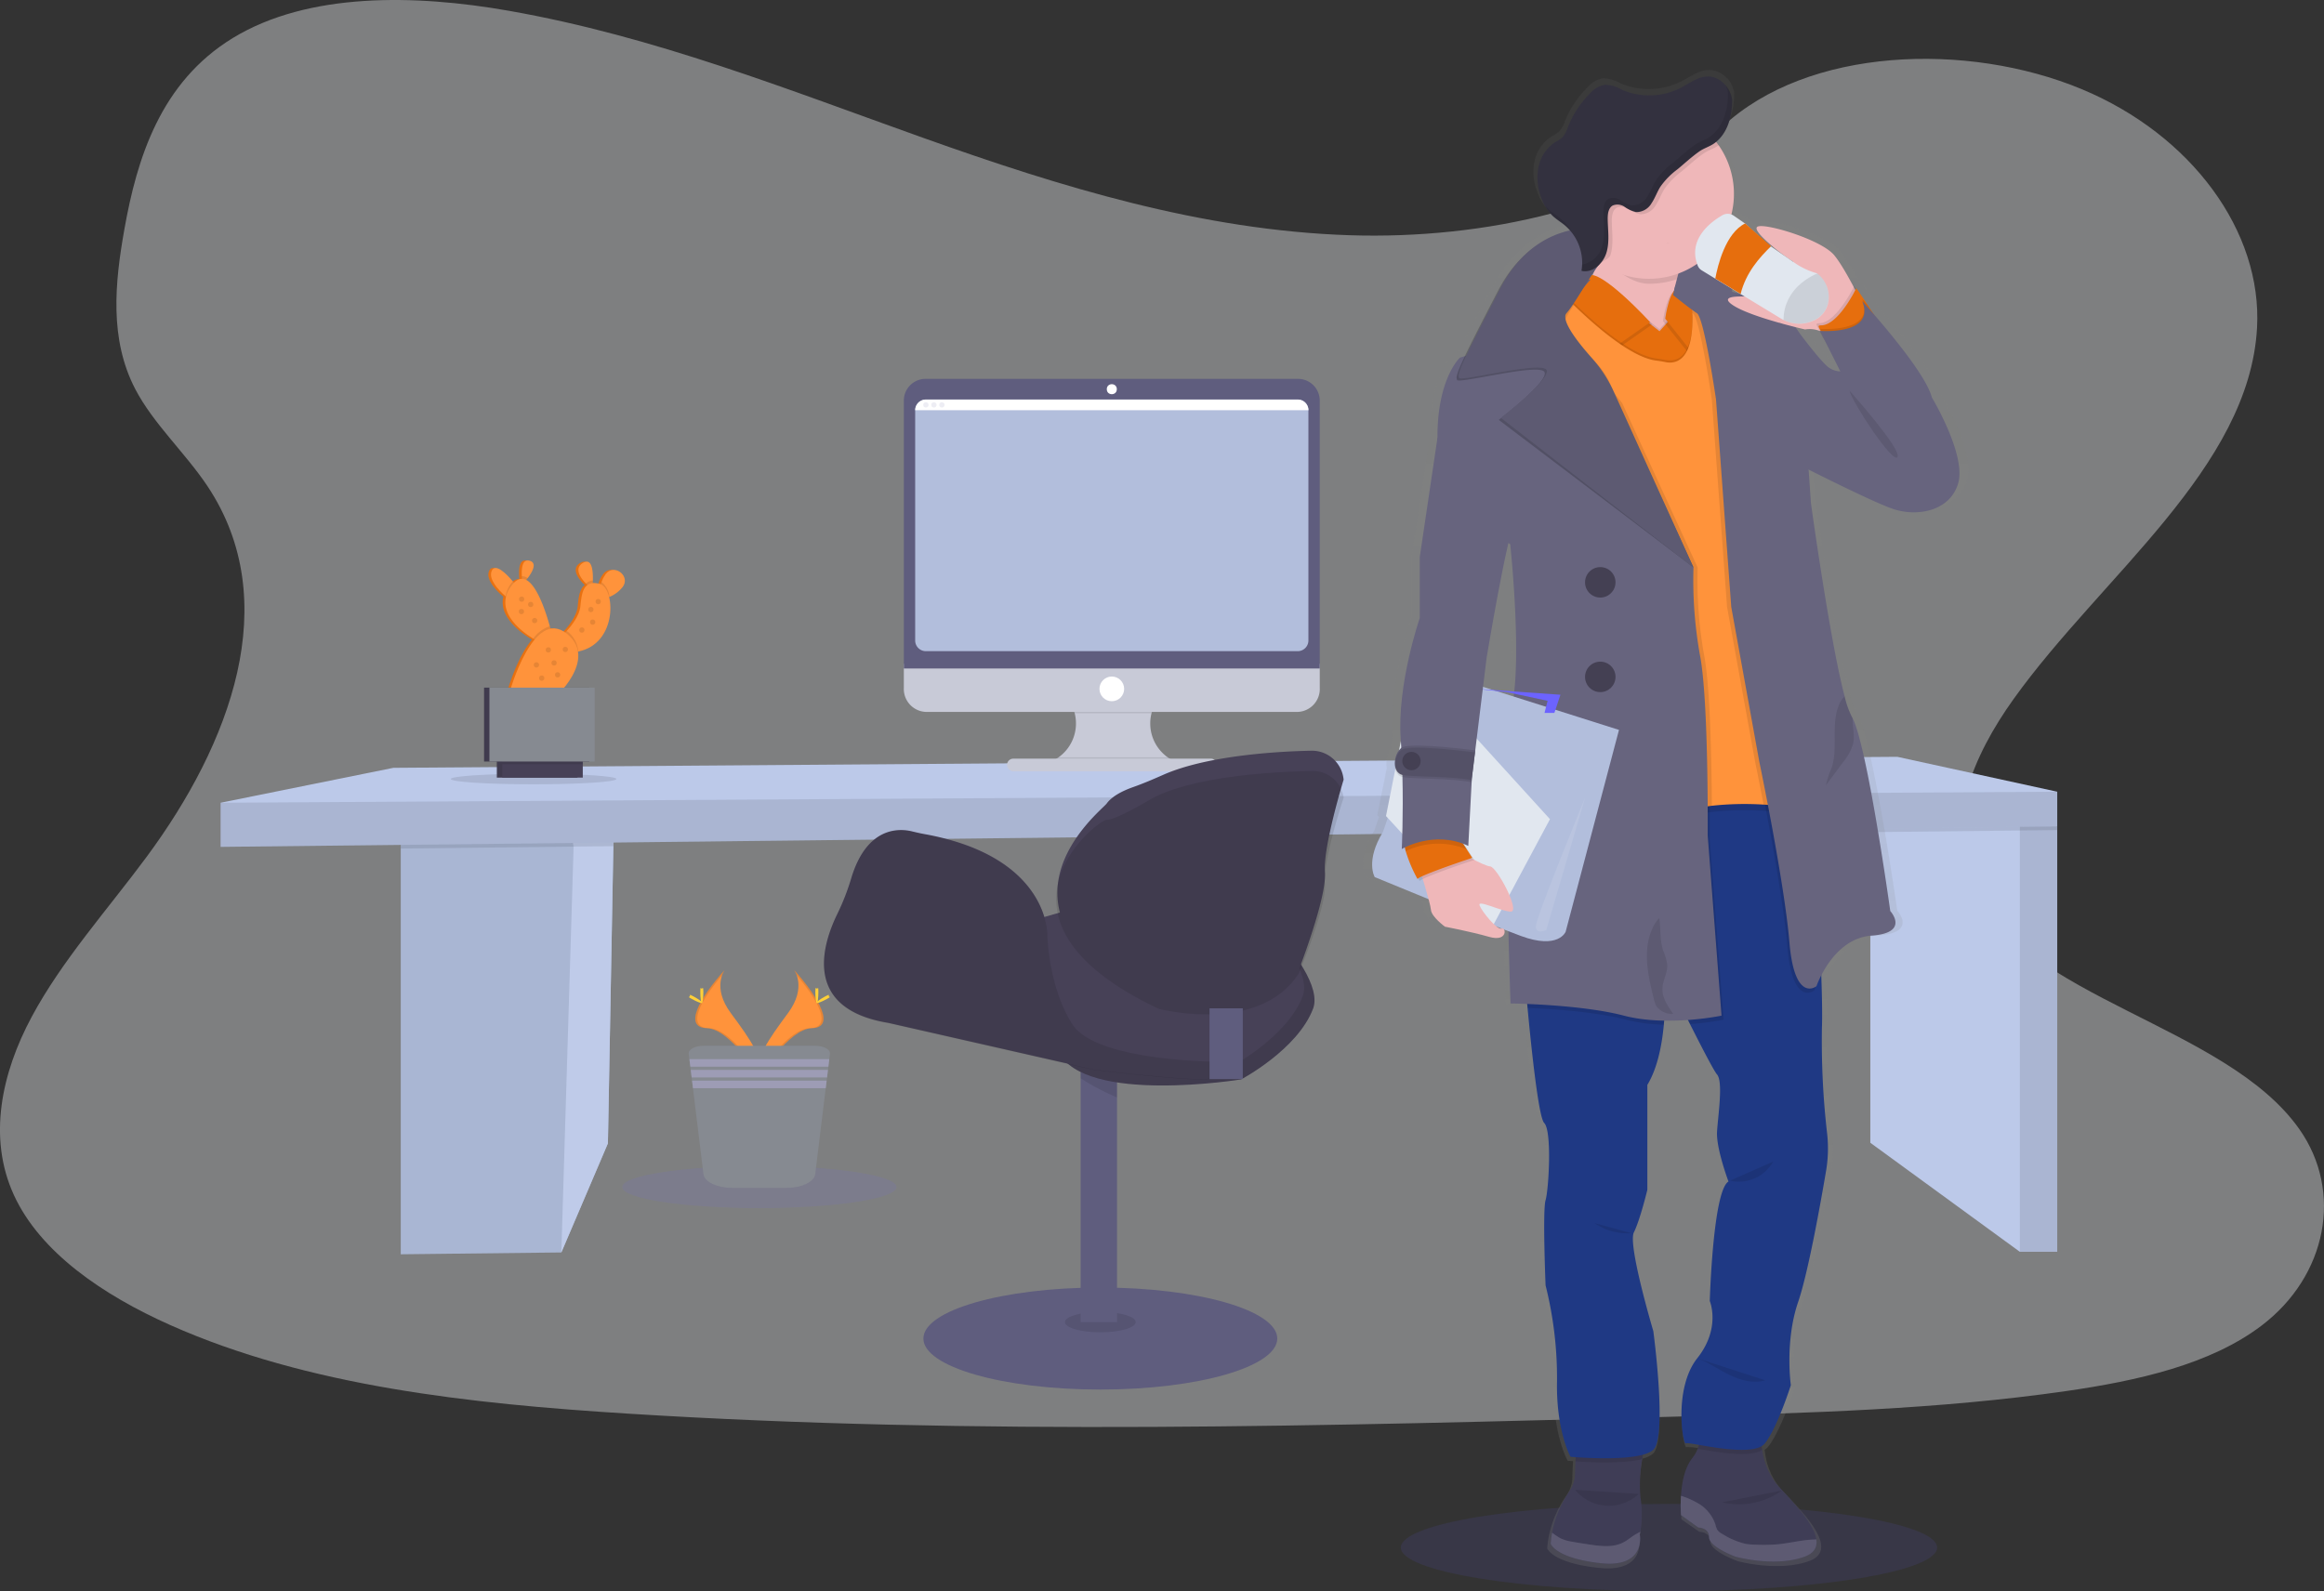 <svg xmlns="http://www.w3.org/2000/svg" xmlns:xlink="http://www.w3.org/1999/xlink" width="499.554" height="342.136" viewBox="0 0 499.554 342.136">
  <rect x="0" y="0" width="499.554" height="342.136" fill="#333333" stroke="none"/>
  <defs>
    <linearGradient id="linear-gradient" x1="0.693" y1="1" x2="0.693" gradientUnits="objectBoundingBox">
      <stop offset="0" stop-color="gray" stop-opacity="0.251"/>
      <stop offset="0.54" stop-color="gray" stop-opacity="0.122"/>
      <stop offset="1" stop-color="gray" stop-opacity="0.102"/>
    </linearGradient>
  </defs>
  <g id="Group_8769" data-name="Group 8769" transform="translate(0 -0.013)">
    <path id="Path_16946" data-name="Path 16946" d="M331.238,117.737c-32.024-1.019-62.528-10.509-91.652-20.889s-57.98-21.894-89.24-27.381c-20.107-3.539-43.1-4.021-59.3,5.853-15.585,9.517-20.625,25.952-23.333,41.2-2.038,11.47-3.235,23.543,2.346,34.285,3.878,7.453,10.76,13.722,15.518,20.862,16.564,24.852,4.857,55.5-13.092,79.758-8.418,11.367-18.181,22.243-24.678,34.356s-9.5,26-3.816,38.36c5.634,12.252,19.057,21.448,33.6,27.926,29.535,13.146,64.343,16.908,98.3,19.039,75.107,4.732,150.62,2.672,225.968.63,27.877-.76,55.853-1.524,83.3-5.483,15.228-2.2,30.951-5.684,42-14.1,14.039-10.684,17.516-28.78,8.11-42.176C519.5,287.5,475.884,281.918,464.856,257.8c-6.081-13.28.174-28.074,8.99-40.379,18.919-26.412,50.634-49.6,52.305-79.776,1.148-20.737-14.1-41.505-37.672-51.318-24.709-10.277-58.981-8.99-77.207,8.043C392.5,111.892,359.517,118.639,331.238,117.737Z" transform="translate(-40.99 -67.14)" fill="#dadcdf" opacity="0.45"/>
    <ellipse id="Ellipse_311" data-name="Ellipse 311" cx="57.64" cy="9.383" rx="57.64" ry="9.383" transform="translate(301.115 323.383)" fill="#6c63ff" opacity="0.1"/>
    <path id="Path_16947" data-name="Path 16947" d="M238.64,389.56l-.143,7.882-1.171,63.9L227.313,484.8l-34.513.393V393.188l36.018-2.851Z" transform="translate(-106.652 -215.488)" fill="#a9b5d1"/>
    <path id="Path_16948" data-name="Path 16948" d="M238.64,389.56l-.143,7.882-1.171,63.9L227.313,484.8l-34.513.393V393.188l36.018-2.851Z" transform="translate(-106.652 -215.488)" fill="#b2bedc" opacity="0.1"/>
    <path id="Path_16949" data-name="Path 16949" d="M281.367,389.56l-.143,7.882-1.171,63.9L270.04,484.8l2.636-87.207-.009-.058-1.122-7.2Z" transform="translate(-149.38 -215.488)" fill="#bfcbe9"/>
    <path id="Path_16950" data-name="Path 16950" d="M228.818,390.337l9.821-.777-.143,7.882-8.557.094-37.14.416v-4.763Z" transform="translate(-106.652 -215.488)" opacity="0.1"/>
    <path id="Path_16951" data-name="Path 16951" d="M939.938,391.147v91.474H931.9L899.76,459.176V388.569l28.717-2.7,1.76.809,1.667.769Z" transform="translate(-497.726 -213.447)" fill="#bcc9e9"/>
    <rect id="Rectangle_5469" data-name="Rectangle 5469" width="8.034" height="95.942" transform="translate(434.179 173.232)" opacity="0.1"/>
    <path id="Path_16952" data-name="Path 16952" d="M939.938,386.679v5.259l-8.034.094-32.145.353v-3.816l28.717-2.7,1.76.809,1.667.769v-.769Z" transform="translate(-497.726 -213.447)" opacity="0.1"/>
    <path id="Path_16953" data-name="Path 16953" d="M500.921,371.707v7.453L106.13,383.565v-9.486l37.144-7.511L466.538,364.2Z" transform="translate(-58.708 -201.459)" fill="#bcc9e9"/>
    <path id="Path_16954" data-name="Path 16954" d="M500.921,381v7.453L106.13,392.859v-9.486Z" transform="translate(-58.708 -210.753)" opacity="0.1"/>
    <ellipse id="Ellipse_312" data-name="Ellipse 312" cx="17.797" cy="1.139" rx="17.797" ry="1.139" transform="translate(96.898 166.373)" opacity="0.1"/>
    <path id="Path_16955" data-name="Path 16955" d="M300.593,339.79a6.783,6.783,0,0,0-.894,1.7c-.054.147-.107.317-.161.478a1.4,1.4,0,0,0-.317-.107,4.38,4.38,0,0,0-1.408-.125q0-.273.027-.576c.058-2.082-.188-4.987-2.176-3.758-1.9,1.184-.545,3.155.684,4.428.107.112.215.214.317.313-1.122.8-1.34,2.659-1.524,4.6s-1.832,4.066-2.922,5.273l-.313.335a3.986,3.986,0,0,0-3.177-.818q-.076-.255-.147-.536c-.894-3.195-2.721-8.731-5.067-9.946l.308-.389c1-1.3,2.118-3.24.447-3.735s-1.787,1.68-1.711,3.306a5.787,5.787,0,0,0,.045.581,2.44,2.44,0,0,0-1.72.845c-.08-.1-.161-.2-.255-.3-1.34-1.586-3.807-4.1-4.553-2.194-.693,1.787,1.474,4.066,3,5.4l.094.085c-1.023,4.155,3.445,7.542,5.853,9.021l.308.192c-3.32,3.91-5.362,11.242-5.362,11.242l9.294,1.662s6.162-5.317,5.362-10.313h.063c6.157-1.233,7.56-7.8,6.6-11.7l.112-.045a7.045,7.045,0,0,0,2.851-2.158C305.977,340.143,302.362,337.439,300.593,339.79Z" transform="translate(-170.96 -216.329)" fill="#e66e0d"/>
    <path id="Path_16956" data-name="Path 16956" d="M300.593,339.79a6.783,6.783,0,0,0-.894,1.7c-.054.147-.107.317-.161.478a1.4,1.4,0,0,0-.317-.107,4.38,4.38,0,0,0-1.408-.125q0-.273.027-.576c.058-2.082-.188-4.987-2.176-3.758-1.9,1.184-.545,3.155.684,4.428.107.112.215.214.317.313-1.122.8-1.34,2.659-1.524,4.6s-1.832,4.066-2.922,5.273l-.313.335a3.986,3.986,0,0,0-3.177-.818q-.076-.255-.147-.536c-.894-3.195-2.721-8.731-5.067-9.946l.308-.389c1-1.3,2.118-3.24.447-3.735s-1.787,1.68-1.711,3.306a5.787,5.787,0,0,0,.045.581,2.44,2.44,0,0,0-1.72.845c-.08-.1-.161-.2-.255-.3-1.34-1.586-3.807-4.1-4.553-2.194-.693,1.787,1.474,4.066,3,5.4l.094.085c-1.023,4.155,3.445,7.542,5.853,9.021l.308.192a37.43,37.43,0,0,0-2.52,3.949l-2.842,7.293,9.294,1.662s6.162-5.317,5.362-10.313h.063c6.157-1.233,7.56-7.8,6.6-11.7l.112-.045a7.045,7.045,0,0,0,2.851-2.158C305.977,340.143,302.362,337.439,300.593,339.79Z" transform="translate(-170.96 -216.329)" fill="#ff933b" opacity="0.1"/>
    <path id="Path_16957" data-name="Path 16957" d="M282.785,344.479l-1.086,3.181s-.6-.424-1.367-1.1c-1.524-1.34-3.7-3.628-3-5.4.746-1.9,3.208.608,4.553,2.194C282.428,343.992,282.785,344.479,282.785,344.479Z" transform="translate(-171.655 -218.338)" fill="#ff933b"/>
    <path id="Path_16958" data-name="Path 16958" d="M293.257,340.66a15.649,15.649,0,0,1-1.059,1.247,16.525,16.525,0,0,1-.192-1.676c-.089-1.626.08-3.789,1.711-3.306S294.254,339.356,293.257,340.66Z" transform="translate(-179.836 -216.333)" fill="#ff933b"/>
    <path id="Path_16959" data-name="Path 16959" d="M322.355,341.475c-.031,1.046-.134,1.881-.134,1.881a12.779,12.779,0,0,1-1.34-1.211c-1.229-1.273-2.592-3.244-.684-4.428C322.167,336.489,322.413,339.393,322.355,341.475Z" transform="translate(-194.916 -216.648)" fill="#ff933b"/>
    <path id="Path_16960" data-name="Path 16960" d="M334.269,345.054a7.046,7.046,0,0,1-2.851,2.158,8.172,8.172,0,0,1-.956.344l-1.282-1.787a13.467,13.467,0,0,1,.532-1.747,6.781,6.781,0,0,1,.894-1.7C332.379,339.964,335.994,342.668,334.269,345.054Z" transform="translate(-200.41 -218.854)" fill="#ff933b"/>
    <path id="Path_16961" data-name="Path 16961" d="M285.759,346.92c.541.634.894,1.122.894,1.122l-1.086,3.181s-.6-.424-1.367-1.1a6.2,6.2,0,0,1,1.224-2.793C285.536,347.184,285.648,347.045,285.759,346.92Z" transform="translate(-175.528 -221.9)" opacity="0.1"/>
    <path id="Path_16962" data-name="Path 16962" d="M293.281,344.839a15.644,15.644,0,0,1-1.059,1.247,16.524,16.524,0,0,1-.192-1.676,2.18,2.18,0,0,1,1.251.429Z" transform="translate(-179.859 -220.512)" opacity="0.1"/>
    <path id="Path_16963" data-name="Path 16963" d="M294.23,358.173l-2.7,1.189a16.007,16.007,0,0,1-1.439-.813c-2.842-1.747-8.552-6.144-4.723-11.331s7.024,4.115,8.28,8.664C294.024,357.239,294.23,358.173,294.23,358.173Z" transform="translate(-175.464 -221.218)" fill="#ff933b"/>
    <path id="Path_16964" data-name="Path 16964" d="M322.87,347.17a2.2,2.2,0,0,1,1.488-.67c-.031,1.046-.134,1.881-.134,1.881A12.778,12.778,0,0,1,322.87,347.17Z" transform="translate(-196.919 -221.668)" opacity="0.1"/>
    <path id="Path_16965" data-name="Path 16965" d="M331.419,350.44a8.172,8.172,0,0,1-.956.344L329.18,349a13.465,13.465,0,0,1,.532-1.747A4.562,4.562,0,0,1,331.419,350.44Z" transform="translate(-200.41 -222.083)" opacity="0.1"/>
    <path id="Path_16966" data-name="Path 16966" d="M312.455,362.454q-.223.045-.447.08c-9.057,1.381-2.985-3.512-2.985-3.512s.407-.375.961-.987c1.09-1.206,2.739-3.32,2.927-5.273.281-2.936.612-5.688,4.079-4.879S321.034,360.738,312.455,362.454Z" transform="translate(-188.157 -222.354)" fill="#ff933b"/>
    <rect id="Rectangle_5470" data-name="Rectangle 5470" width="17.314" height="4.553" transform="translate(106.818 162.66)" fill="#474157"/>
    <rect id="Rectangle_5471" data-name="Rectangle 5471" width="22.623" height="15.889" transform="translate(104.065 147.866)" fill="#474157"/>
    <rect id="Rectangle_5472" data-name="Rectangle 5472" width="17.314" height="4.553" transform="translate(106.648 162.66)" opacity="0.1"/>
    <rect id="Rectangle_5473" data-name="Rectangle 5473" width="22.623" height="15.889" transform="translate(103.994 147.866)" opacity="0.1"/>
    <rect id="Rectangle_5474" data-name="Rectangle 5474" width="17.314" height="4.553" transform="translate(107.957 162.66)" fill="#474157"/>
    <path id="Path_16967" data-name="Path 16967" d="M301.077,368.5c.38,1.34.585,2.292.585,2.292l-2.7,1.189a16.022,16.022,0,0,1-1.439-.813A6.945,6.945,0,0,1,301.077,368.5Z" transform="translate(-182.896 -233.838)" opacity="0.1"/>
    <path id="Path_16968" data-name="Path 16968" d="M312.455,375.2q-.223.045-.447.08c-9.057,1.381-2.985-3.512-2.985-3.512s.407-.375.961-.987A5.964,5.964,0,0,1,312.455,375.2Z" transform="translate(-188.157 -235.099)" opacity="0.1"/>
    <path id="Path_16969" data-name="Path 16969" d="M286.2,383.178s5.076-18.163,12.189-12.565-2.9,14.227-2.9,14.227Z" transform="translate(-176.634 -234.414)" fill="#ff933b"/>
    <circle id="Ellipse_313" data-name="Ellipse 313" cx="0.567" cy="0.567" r="0.567" transform="translate(111.563 128.277)" opacity="0.1"/>
    <circle id="Ellipse_314" data-name="Ellipse 314" cx="0.567" cy="0.567" r="0.567" transform="translate(111.514 130.936)" opacity="0.1"/>
    <circle id="Ellipse_315" data-name="Ellipse 315" cx="0.567" cy="0.567" r="0.567" transform="translate(128.02 128.8)" opacity="0.1"/>
    <circle id="Ellipse_316" data-name="Ellipse 316" cx="0.567" cy="0.567" r="0.567" transform="translate(114.74 142.41)" opacity="0.1"/>
    <circle id="Ellipse_317" data-name="Ellipse 317" cx="0.567" cy="0.567" r="0.567" transform="translate(126.831 133.21)" opacity="0.1"/>
    <circle id="Ellipse_318" data-name="Ellipse 318" cx="0.567" cy="0.567" r="0.567" transform="translate(120.951 139.09)" opacity="0.1"/>
    <circle id="Ellipse_319" data-name="Ellipse 319" cx="0.567" cy="0.567" r="0.567" transform="translate(113.507 129.416)" opacity="0.1"/>
    <circle id="Ellipse_320" data-name="Ellipse 320" cx="0.567" cy="0.567" r="0.567" transform="translate(126.451 130.507)" opacity="0.1"/>
    <circle id="Ellipse_321" data-name="Ellipse 321" cx="0.567" cy="0.567" r="0.567" transform="translate(124.508 134.917)" opacity="0.1"/>
    <circle id="Ellipse_322" data-name="Ellipse 322" cx="0.567" cy="0.567" r="0.567" transform="translate(118.534 141.986)" opacity="0.1"/>
    <circle id="Ellipse_323" data-name="Ellipse 323" cx="0.567" cy="0.567" r="0.567" transform="translate(117.3 139.188)" opacity="0.1"/>
    <circle id="Ellipse_324" data-name="Ellipse 324" cx="0.567" cy="0.567" r="0.567" transform="translate(114.36 132.879)" opacity="0.1"/>
    <rect id="Rectangle_5475" data-name="Rectangle 5475" width="17.314" height="1.662" transform="translate(107.957 162.66)" opacity="0.1"/>
    <rect id="Rectangle_5476" data-name="Rectangle 5476" width="22.623" height="15.889" transform="translate(105.205 147.866)" fill="#868a91"/>
    <circle id="Ellipse_325" data-name="Ellipse 325" cx="0.567" cy="0.567" r="0.567" transform="translate(119.293 144.546)" opacity="0.1"/>
    <circle id="Ellipse_326" data-name="Ellipse 326" cx="0.567" cy="0.567" r="0.567" transform="translate(115.875 145.256)" opacity="0.1"/>
    <path id="Path_16970" data-name="Path 16970" d="M413.4,533.93s2.819,3.686-1.3,9.254-7.52,10.277-6.148,13.735c0,0,6.22-10.34,11.278-10.483S418.945,540.145,413.4,533.93Z" transform="translate(-242.705 -325.35)" fill="#ff933b"/>
    <path id="Path_16971" data-name="Path 16971" d="M413.6,533.93a4.691,4.691,0,0,1,.576,1.153c4.937,5.809,7.569,11.22,2.819,11.354-4.419.125-9.723,8.043-10.992,10.027a3.869,3.869,0,0,0,.147.447s6.22-10.339,11.278-10.482S419.146,540.145,413.6,533.93Z" transform="translate(-242.905 -325.35)" opacity="0.1"/>
    <path id="Path_16972" data-name="Path 16972" d="M433.882,543.413c0,1.3-.147,2.35-.326,2.35s-.326-1.05-.326-2.35.183-.684.362-.684S433.882,542.117,433.882,543.413Z" transform="translate(-257.968 -330.136)" fill="#ffd037"/>
    <path id="Path_16973" data-name="Path 16973" d="M435.934,546.809c-1.139.621-2.131,1-2.234.84s.769-.791,1.908-1.412.688-.17.773,0S437.073,546.187,435.934,546.809Z" transform="translate(-258.223 -331.982)" fill="#ffd037"/>
    <path id="Path_16974" data-name="Path 16974" d="M381.794,533.93s-2.824,3.686,1.3,9.254,7.52,10.277,6.144,13.735c0,0-6.215-10.34-11.278-10.483S376.226,540.145,381.794,533.93Z" transform="translate(-226.013 -325.35)" fill="#ff933b"/>
    <path id="Path_16975" data-name="Path 16975" d="M381.794,533.93a4.505,4.505,0,0,0-.576,1.153c-4.942,5.809-7.569,11.22-2.824,11.354,4.424.125,9.727,8.043,11,10.027a4.027,4.027,0,0,1-.152.447s-6.215-10.339-11.278-10.482S376.226,540.145,381.794,533.93Z" transform="translate(-226.013 -325.35)" opacity="0.1"/>
    <path id="Path_16976" data-name="Path 16976" d="M377.89,543.413c0,1.3.147,2.35.326,2.35s.326-1.05.326-2.35-.183-.684-.362-.684S377.89,542.117,377.89,543.413Z" transform="translate(-227.355 -330.136)" fill="#ffd037"/>
    <path id="Path_16977" data-name="Path 16977" d="M373.023,546.809c1.139.621,2.131,1,2.234.84s-.764-.791-1.9-1.412-.693-.17-.777,0S371.883,546.187,373.023,546.809Z" transform="translate(-224.284 -331.982)" fill="#ffd037"/>
    <ellipse id="Ellipse_327" data-name="Ellipse 327" cx="29.481" cy="4.526" rx="29.481" ry="4.526" transform="translate(133.748 250.725)" fill="#6c63ff" opacity="0.1"/>
    <path id="Path_16978" data-name="Path 16978" d="M402.671,572.13l-.143,1.153-.2,1.626-.08.675-.2,1.631-.089.675-.2,1.627-2.256,18.494c-.2,1.653-2.9,2.94-6.153,2.94H381.634c-3.253,0-5.947-1.287-6.148-2.94l-2.261-18.494-.2-1.627-.08-.675-.206-1.631-.08-.675-.2-1.626-.143-1.153c-.112-.934,1.34-1.72,3.19-1.72h23.972C401.326,570.41,402.787,571.2,402.671,572.13Z" transform="translate(-224.272 -345.53)" fill="#868a91"/>
    <path id="Path_16979" data-name="Path 16979" d="M361.727,509.69l-.2,1.626H331.861l-.2-1.626Z" transform="translate(-183.466 -281.941)" fill="#9d9cb5"/>
    <path id="Path_16980" data-name="Path 16980" d="M361.794,514.85l-.2,1.626H332.491l-.2-1.626Z" transform="translate(-183.815 -284.795)" fill="#9d9cb5"/>
    <path id="Path_16981" data-name="Path 16981" d="M361.861,520.01l-.2,1.626H333.121l-.2-1.626Z" transform="translate(-184.163 -287.65)" fill="#9d9cb5"/>
    <path id="Path_16982" data-name="Path 16982" d="M572.766,413.444v.92H545.55v-.746a8.945,8.945,0,0,0,.616-16.52h26.417a8.936,8.936,0,0,0,.183,16.345Z" transform="translate(-320.101 -249.658)" fill="#c8cad7"/>
    <path id="Path_16983" data-name="Path 16983" d="M573.346,397.1a8.937,8.937,0,0,0-4.937,5.929H551.876a8.964,8.964,0,0,0-4.946-5.929Z" transform="translate(-320.864 -249.659)" opacity="0.1"/>
    <path id="Path_16984" data-name="Path 16984" d="M475.8,386.6v5.17a4.937,4.937,0,0,0,4.665,5.165H560.54a4.937,4.937,0,0,0,4.665-5.165V386.6Z" transform="translate(-281.516 -243.85)" fill="#c8cad7"/>
    <path id="Path_16985" data-name="Path 16985" d="M572.766,432.513v.92H545.55v-.746a9.006,9.006,0,0,0,2.1-1.117H571.1A8.992,8.992,0,0,0,572.766,432.513Z" transform="translate(-320.101 -268.727)" opacity="0.1"/>
    <rect id="Rectangle_5477" data-name="Rectangle 5477" width="45.205" height="2.726" rx="1.363" transform="translate(216.459 163.129)" fill="#c8cad7"/>
    <path id="Path_16986" data-name="Path 16986" d="M565.2,254.135a4.665,4.665,0,0,0-4.665-4.665H480.465a4.665,4.665,0,0,0-4.665,4.665v57.613h89.4Z" transform="translate(-281.516 -167.993)" fill="#5f5d7e"/>
    <path id="Path_16987" data-name="Path 16987" d="M565.786,261.722V311.23a2.3,2.3,0,0,1-2.3,2.3H483.557a2.3,2.3,0,0,1-2.3-2.3V261.722a2.274,2.274,0,0,1,.331-1.144,2.3,2.3,0,0,1,1.988-1.148h79.91A2.3,2.3,0,0,1,565.786,261.722Z" transform="translate(-284.537 -173.503)" fill="#b2bedc"/>
    <circle id="Ellipse_328" data-name="Ellipse 328" cx="1.077" cy="1.077" r="1.077" transform="translate(237.911 82.621)" fill="#fff"/>
    <circle id="Ellipse_329" data-name="Ellipse 329" cx="2.654" cy="2.654" r="2.654" transform="translate(236.334 145.48)" fill="#fff"/>
    <path id="Path_16988" data-name="Path 16988" d="M565.786,261.717H481.26a2.3,2.3,0,0,1,2.3-2.3h79.932a2.3,2.3,0,0,1,2.3,2.3Z" transform="translate(-284.537 -173.497)" fill="#fff"/>
    <circle id="Ellipse_330" data-name="Ellipse 330" cx="0.572" cy="0.572" r="0.572" transform="translate(198.452 86.499)" fill="#ededf4"/>
    <circle id="Ellipse_331" data-name="Ellipse 331" cx="0.572" cy="0.572" r="0.572" transform="translate(200.173 86.499)" fill="#ededf4"/>
    <circle id="Ellipse_332" data-name="Ellipse 332" cx="0.572" cy="0.572" r="0.572" transform="translate(201.893 86.499)" fill="#ededf4"/>
    <path id="Path_16989" data-name="Path 16989" d="M697.273,274.262s5.362,2.181,11.944,4.794a17.061,17.061,0,0,1,.518,2.3c.116,1.519,3.128,3.659,3.128,3.659s5.585,1.01,9.79,2.194c3.266.894,3.718-.894,3.3-1.591l.979.375c.219,9.044.469,15.639.469,15.639s1.43,0,3.686.107c.027.286.054.581.085.894.862,8.936,2.449,23.682,3.677,24.906,1.787,1.729,1,14.473.308,16.725s0,18.458,0,18.458a80.5,80.5,0,0,1,2.533,20.706c-.232,10.8,2.994,16.434,2.994,16.434l1.157.085c0,.3-.036.594-.049.894-.054.979-.094,1.957-.107,2.846a7,7,0,0,1-1.341,3.762,23.134,23.134,0,0,0-3.749,8.825,19.3,19.3,0,0,0-.286,2.145,1.383,1.383,0,0,1-.022.277s1.072,3.155,11.135,4.2,8.606-6.229,8.606-6.229.049-.206.112-.581a21.8,21.8,0,0,0,.04-7.444c-.353-1.921-.049-5.246.389-8.293.045-.317.094-.63.139-.938a5.621,5.621,0,0,0,2.31-1.072c3.15-2.873,0-25.715,0-25.715s-5.684-18.682-4.3-21.385,2.994-9.227,2.994-9.227V319.279c2.234-3.606,3.24-8.539,3.655-13.029.027-.3.054-.594.076-.894,1.863.036,3.651-.031,5.272-.143l.447.894c2.636,5.107,5.317,10.165,5.974,10.911,1.381,1.577.228,8.78,0,12.382s2.534,10.8,2.534,10.8c-3.454,2.024-4.147,25.884-4.147,25.884s2.534,5.853-2.766,12.381-3.226,18.91-2.534,18.458a10.978,10.978,0,0,1,2.9.326,7.659,7.659,0,0,1-1.519,2.913c-1.711,2.127-2.3,5.46-2.466,8.123a29.1,29.1,0,0,0,0,4.169l3.838,2.681s2.382,0,2.382,2.1,5.836,4.2,5.836,4.2,8.677,2.4,15.362,0c2.167-.777,2.828-2.113,2.574-3.735-.527-3.391-5.062-8.043-8.333-11.421a15.007,15.007,0,0,1-3.659-7.962c-.049-.281-.089-.559-.125-.831a2.637,2.637,0,0,0,.71-.585c2.766-3.378,5.76-12.6,5.76-12.6s-1.367-9.428,1.626-18c2.234-6.34,4.946-21.2,6.206-28.48a28.4,28.4,0,0,0,.25-8A171.356,171.356,0,0,1,796.4,306.88c.107-2.542.031-6.586-.143-11.327v-.067c1.64-3.1,5.2-8.15,11.13-8.566,8.6-.6,4.147-5.326,4.147-5.326s-5.045-35.447-8.369-41.738a2.6,2.6,0,0,0-.174-.317,19.256,19.256,0,0,1-1.6-4.432c-3.275-12.087-7.466-41.863-7.466-41.863L793.42,186c5.129,2.516,14.647,7.1,18.485,8.445,5.362,1.877,12.824.675,14.669-5.478s-5.836-18.606-5.836-18.606c-1.13-4.415-8.937-13.606-13-18.168-.393-.594-.782-1.184-1.162-1.747-1.046-1.559-1.988-2.936-2.587-3.744l-.058.112c-.147-.206-.286-.4-.407-.559l-.1.2a45.891,45.891,0,0,0-4.348-6.917c-2.94-3.432-15.764-7.122-17.033-6.108-.925.737,2.913,3.954,5.6,5.929l-2.565-1.734-5.733-4.96-2.525-1.707a2.415,2.415,0,0,0-.331-.188,18.105,18.105,0,0,0-2.913-15.129c-.179-.246-.371-.492-.563-.728,2.641-2.2,3.476-5.831,3.476-9.026v-.121a6.4,6.4,0,0,0-1.533-3.222c.04.08.08.17.116.255a5.187,5.187,0,0,0-3.865-1.988c-2.234-.036-4.106,1.43-6.068,2.435a15.679,15.679,0,0,1-13.07.447,8.184,8.184,0,0,0-3.744-1.1,5.435,5.435,0,0,0-3.248,1.832,21.307,21.307,0,0,0-4.96,7.337,6.236,6.236,0,0,1-1.265,2.279,8.906,8.906,0,0,1-1.573,1.028,8.449,8.449,0,0,0-3.749,5.487,11.815,11.815,0,0,0,.675,6.635,10.027,10.027,0,0,0,2.475,3.843c.836.773,1.836,1.34,2.721,2.069a9.794,9.794,0,0,1,1.122,1.072,21.264,21.264,0,0,0-10.576,5.862,27.732,27.732,0,0,0-5.362,7.2c-3.74,7.029-6.01,11.4-7.359,14.178-.675.206-1.09.3-1.09.3s-5.067,4.5-4.991,17.4h0l-3.919,25.809v13.2s-5.045,14.33-4.218,26.188a2.392,2.392,0,0,0,.031.474l-.411,2.015a4.642,4.642,0,0,0-.894,2.985,3.822,3.822,0,0,0,.08,1.09l-2.055,10.152.389.411-1.059,2.98C695.106,270.808,697.273,274.262,697.273,274.262Zm29.633-72.385c.255.174.4.264.4.264s2.234,20,.894,31.9l-4.705-.322-2.234-.688.8-6.358s2.864-16.751,4.83-24.794Zm18.49-58.065.447-.688c-.094.246-.188.487-.286.71ZM724.158,233.94l2.435.25,1.542.322q-.04.322-.08.63Zm52.336-86.487a5.433,5.433,0,0,0-.045-.666l1.912,1.135.116.071c-.661-.192-1.34-.362-1.984-.518Zm14.844,8.847a14.338,14.338,0,0,0-.849-1.193c1.34.322,2.172.509,2.172.509a5.934,5.934,0,0,1,3.181.322,17.746,17.746,0,0,0,1.1,1.93l3.53,6.836a4.911,4.911,0,0,1-2.306-.675C796.633,163.28,791.338,156.3,791.338,156.3ZM724.274,284.985l1.1.447h0C725.132,285.508,724.739,285.329,724.274,284.985Z" transform="translate(-403.705 -85.757)" fill="url(#linear-gradient)"/>
    <path id="Path_16990" data-name="Path 16990" d="M844,184.29c1.421.836,1.466,4.406,1.247,7.27-.156,2.1-.447,3.811-.447,3.811l9.245,22.475s3.427-16.014,3.481-23.163a5.3,5.3,0,0,0-.255-1.662C855.658,187.869,846.6,185.009,844,184.29Z" transform="translate(-485.196 -131.937)" fill="#67647e"/>
    <path id="Path_16991" data-name="Path 16991" d="M842.51,183.89s.25.058.684.179a1.34,1.34,0,0,0-.684-.179Z" transform="translate(-484.372 -131.716)" fill="#67647e"/>
    <path id="Path_16992" data-name="Path 16992" d="M849.581,770.68l3.722,2.681s2.31,0,2.31,2.087,5.657,4.169,5.657,4.169,8.418,2.382,14.9,0c2.1-.773,2.744-2.1,2.5-3.709-.514-3.365-4.915-7.962-8.083-11.336a14.952,14.952,0,0,1-3.548-7.9,23.6,23.6,0,0,1-.25-5.652l-13.628-.97a9,9,0,0,1,0,6.385,8.3,8.3,0,0,1-1.193,2.047c-1.662,2.109-2.234,5.42-2.395,8.043A29.461,29.461,0,0,0,849.581,770.68Z" transform="translate(-488.239 -444.902)" fill="#3f3d56"/>
    <path id="Path_16993" data-name="Path 16993" d="M787,779.072s1.041,3.128,10.8,4.173,8.342-6.184,8.342-6.184.049-.206.112-.576a22.231,22.231,0,0,0,.036-7.391,31.587,31.587,0,0,1,.38-8.23c.5-3.6,1.184-6.814,1.184-6.814l-15.121,1.117s-.264,3.079-.416,6.188c-.049.97-.089,1.939-.1,2.824a7.051,7.051,0,0,1-1.3,3.731,23.31,23.31,0,0,0-3.61,8.758,19.916,19.916,0,0,0-.277,2.127A2.494,2.494,0,0,0,787,779.072Z" transform="translate(-453.665 -447.115)" fill="#3f3d56"/>
    <path id="Path_16994" data-name="Path 16994" d="M849.584,791.1l3.722,2.681s2.31,0,2.31,2.087,5.657,4.169,5.657,4.169,8.418,2.382,14.9,0c2.1-.773,2.744-2.1,2.5-3.709-.2,0-.393.027-.554.031-2.654.085-5.237.8-7.878,1.037a39.151,39.151,0,0,1-4.522.071,15.77,15.77,0,0,1-2.234-.174,16.313,16.313,0,0,1-5.04-2.149,2.86,2.86,0,0,1-1.005-.786,3.842,3.842,0,0,1-.447-1.2,8.3,8.3,0,0,0-3.941-4.7,17.19,17.19,0,0,0-3.472-1.5,29.457,29.457,0,0,0,.009,4.138Z" transform="translate(-488.242 -465.32)" fill="#67647e"/>
    <path id="Path_16995" data-name="Path 16995" d="M787,806.847s1.041,3.128,10.8,4.173,8.342-6.184,8.342-6.184.049-.205.112-.576c-.447.232-.827.447-1,.545-.894.523-1.693,1.242-2.623,1.729-2.234,1.175-4.915.827-7.435.447-1.184-.179-2.368-.358-3.548-.576a8.969,8.969,0,0,1-2.6-.769,15.48,15.48,0,0,1-1.752-1.188,19.915,19.915,0,0,0-.277,2.127A2.389,2.389,0,0,0,787,806.847Z" transform="translate(-453.665 -474.89)" fill="#67647e"/>
    <path id="Path_16996" data-name="Path 16996" d="M849.584,791.1l3.722,2.681s2.31,0,2.31,2.087,5.657,4.169,5.657,4.169,8.418,2.382,14.9,0c2.1-.773,2.744-2.1,2.5-3.709-.2,0-.393.027-.554.031-2.654.085-5.237.8-7.878,1.037a39.151,39.151,0,0,1-4.522.071,15.77,15.77,0,0,1-2.234-.174,16.313,16.313,0,0,1-5.04-2.149,2.86,2.86,0,0,1-1.005-.786,3.842,3.842,0,0,1-.447-1.2,8.3,8.3,0,0,0-3.941-4.7,17.19,17.19,0,0,0-3.472-1.5,29.457,29.457,0,0,0,.009,4.138Z" transform="translate(-488.242 -465.32)" opacity="0.1"/>
    <path id="Path_16997" data-name="Path 16997" d="M787,806.847s1.041,3.128,10.8,4.173,8.342-6.184,8.342-6.184.049-.205.112-.576c-.447.232-.827.447-1,.545-.894.523-1.693,1.242-2.623,1.729-2.234,1.175-4.915.827-7.435.447-1.184-.179-2.368-.358-3.548-.576a8.969,8.969,0,0,1-2.6-.769,15.48,15.48,0,0,1-1.752-1.188,19.915,19.915,0,0,0-.277,2.127A2.389,2.389,0,0,0,787,806.847Z" transform="translate(-453.665 -474.89)" opacity="0.1"/>
    <path id="Path_16998" data-name="Path 16998" d="M857.68,750.05a9,9,0,0,1,0,6.385c3.91.666,11.2,2.011,13.878.237a23.607,23.607,0,0,1-.25-5.652Z" transform="translate(-492.763 -444.902)" opacity="0.1"/>
    <path id="Path_16999" data-name="Path 16999" d="M798.91,761.356c2.761.2,10.192.585,14.352-.492.5-3.6,1.184-6.814,1.184-6.814l-15.121,1.117S799.062,758.246,798.91,761.356Z" transform="translate(-460.253 -447.115)" opacity="0.1"/>
    <path id="Path_17000" data-name="Path 17000" d="M774.51,470.009s.232,2.793.6,6.7c.836,8.874,2.377,23.525,3.575,24.718,1.716,1.72.97,14.365.3,16.6s0,18.32,0,18.32a81.769,81.769,0,0,1,2.458,20.554c-.223,10.724,2.9,16.309,2.9,16.309s14.745,1.341,17.8-1.51,0-25.523,0-25.523-5.523-18.53-4.182-21.211,2.9-9.16,2.9-9.16V493.244c2.167-3.575,3.128-8.49,3.543-12.931a67.989,67.989,0,0,0,.031-11.421s2.775,5.675,5.6,11.287c2.556,5.071,5.156,10.089,5.809,10.831,1.34,1.564.223,8.713,0,12.288s2.457,10.724,2.457,10.724c-3.351,2.011-4.021,25.692-4.021,25.692s2.458,5.809-2.681,12.288-3.128,18.767-2.458,18.32,14.3,3.351,16.979,0,5.585-12.511,5.585-12.511-1.341-9.383,1.564-17.873c2.154-6.291,4.794-21.041,6.019-28.266a28.8,28.8,0,0,0,.219-7.936,174.091,174.091,0,0,1-1.122-22.788c.1-2.525.031-6.537-.139-11.242-.576-16.13-2.319-40.366-2.319-40.366l-12.109-8.2-7.994-5.415-1.957.3-36.47,5.634-1.416,17.989Z" transform="translate(-446.756 -259.959)" fill="#1f3984"/>
    <path id="Path_17001" data-name="Path 17001" d="M884.91,427.86l.639,3.512s5.362,25.692,6.479,38.874,5.809,9.383,5.809,9.383a20.906,20.906,0,0,1,1.5-3.2c-.576-16.13-2.319-40.366-2.319-40.366Z" transform="translate(-507.826 -266.674)" opacity="0.1"/>
    <path id="Path_17002" data-name="Path 17002" d="M799.18,177.171s25.022,20.031,20.4,16.01c-2.529-2.207-.809-11.617,1.265-19.66,1.707-6.635,3.651-12.346,3.651-12.346s-21.841-20.433-20.254-3.727a35.791,35.791,0,0,1-.742,13.034C801.968,175.9,799.18,177.171,799.18,177.171Z" transform="translate(-460.403 -113.455)" fill="#efb7b9"/>
    <path id="Path_17003" data-name="Path 17003" d="M798.679,197.8l15.862,12.4,4.616-5.138s3.95-1.711,4.245.223,1.416,13.852-.894,14.969a14.458,14.458,0,0,1-7.891,1.492c-2.6-.371-5.514-3.28-7.449-4.4s-9.084-6.926-9.084-6.926l-3.575-4.987Z" transform="translate(-457.819 -139.411)" opacity="0.1"/>
    <path id="Path_17004" data-name="Path 17004" d="M798.679,198.8l15.862,12.4,4.616-5.138s3.95-1.711,4.245.223,1.416,13.852-.894,14.969a14.457,14.457,0,0,1-7.891,1.492c-2.6-.371-5.514-3.28-7.449-4.4s-9.084-6.926-9.084-6.926l-3.575-4.987Z" transform="translate(-457.819 -139.964)" fill="#e66e0d"/>
    <path id="Path_17005" data-name="Path 17005" d="M774.51,470.363s.232,2.793.6,6.7c4.915.188,14.45.769,21.144,2.52a36.69,36.69,0,0,0,8.159,1.068,68,68,0,0,0,.031-11.421s2.775,5.675,5.6,11.287a59.092,59.092,0,0,0,7.207-.934l-2.98-38.726s.1-13-.393-24.5l-36.474,5.648L775.993,440Z" transform="translate(-446.756 -260.313)" opacity="0.1"/>
    <path id="Path_17006" data-name="Path 17006" d="M814.006,210.633s-10.835-11.845-13.4-9.964-4.231,6.466-4.231,6.466l8.825,9.678Z" transform="translate(-458.848 -140.886)" opacity="0.1"/>
    <path id="Path_17007" data-name="Path 17007" d="M813.006,209.633s-10.836-11.845-13.4-9.964-4.231,6.466-4.231,6.466l8.825,9.678Z" transform="translate(-458.295 -140.333)" fill="#e66e0d"/>
    <path id="Path_17008" data-name="Path 17008" d="M847.255,221.394,841,213.552s.983-7.413,3.271-6.466,2.985,4.741,2.985,4.741Z" transform="translate(-483.537 -144.501)" opacity="0.1"/>
    <path id="Path_17009" data-name="Path 17009" d="M848.294,220.234l-6.224-7.842s.983-7.413,3.271-6.466,2.953,4.741,2.953,4.741Z" transform="translate(-484.128 -143.86)" fill="#e66e0d"/>
    <path id="Path_17010" data-name="Path 17010" d="M784.1,206.55s12.828,13.852,20.487,14.781c.693.085,1.385.2,2.069.34,2,.393,6.363,0,5.67-11.452l.965-2.029,5.961,3.651,2.011,16.381,3.575,42,5.286,46.769s-16.233-1.564-20.777,2.534-5.809-22.341-5.809-22.341L791.1,243.565,777.84,209.083Z" transform="translate(-448.598 -144.251)" opacity="0.1"/>
    <path id="Path_17011" data-name="Path 17011" d="M777.84,213.1,791.1,247.581,803.532,301.2s1.269,26.434,5.809,22.341c1.483-1.34,4.218-2.073,7.225-2.453a65.526,65.526,0,0,1,11.135-.25c1.483.08,2.417.17,2.417.17l-5.29-46.769-3.575-42-2.011-16.381-5.956-3.651-.97,2.029c0,.3.031.594.045.894.42,10.581-3.767,10.956-5.71,10.572-.688-.139-1.376-.255-2.073-.34-5.424-.666-13.44-7.8-17.654-11.9-1.738-1.7-2.833-2.878-2.833-2.878Z" transform="translate(-448.598 -146.48)" opacity="0.1"/>
    <path id="Path_17012" data-name="Path 17012" d="M777.84,210.1,791.1,244.581,803.532,298.2s1.269,26.434,5.809,22.341c1.483-1.34,4.218-2.073,7.225-2.453a65.523,65.523,0,0,1,11.135-.25c1.483.08,2.417.17,2.417.17l-5.29-46.769-3.575-42-2.011-16.381-5.956-3.651-.97,2.029c0,.3.031.594.045.894.42,10.581-3.767,10.956-5.71,10.572-.688-.139-1.376-.255-2.073-.34-5.424-.666-13.44-7.8-17.654-11.9-1.738-1.7-2.833-2.878-2.833-2.878Z" transform="translate(-448.598 -144.821)" fill="#ff933b"/>
    <path id="Path_17013" data-name="Path 17013" d="M855,213.249c0,.3.031.594.045.894l.1.072c1.573,1.037,4.1,18.543,4.1,18.543l3.275,44.606,6.032,33.288s.791,3.794,1.827,9.214c1.484.08,2.417.17,2.417.17l-5.286-46.782-3.575-42-2.011-16.381-5.956-3.651Z" transform="translate(-491.281 -146.834)" opacity="0.1"/>
    <path id="Path_17014" data-name="Path 17014" d="M845.82,206.477s3.575,2.9,5.147,3.932,4.1,18.543,4.1,18.543l3.275,44.606,6.032,33.288s5.362,25.692,6.479,38.874,5.809,9.383,5.809,9.383,3.5-10.277,11.841-10.871,4.021-5.29,4.021-5.29-4.884-35.2-8.1-41.465a2.9,2.9,0,0,0-.17-.313,19.529,19.529,0,0,1-1.546-4.4c-3.177-11.993-7.239-41.555-7.239-41.555l-2.534-36.64c-6.483-10.567-26.59-10.2-26.59-10.2Z" transform="translate(-486.203 -143.043)" fill="#67647e"/>
    <path id="Path_17015" data-name="Path 17015" d="M777.84,210.084,791.1,244.565l12.435,53.619s1.269,26.434,5.809,22.341c1.483-1.34,4.218-2.073,7.225-2.453-.054-9.088-.331-25.4-1.64-32.252a91.075,91.075,0,0,1-1.412-18.99l-16.238-35.375s-12.212-15.053-12.288-17.207c-.027-.8.84-2.27,1.939-3.82-1.738-1.7-2.833-2.878-2.833-2.878Z" transform="translate(-448.598 -144.804)" opacity="0.1"/>
    <path id="Path_17016" data-name="Path 17016" d="M793.572,359.955,790.6,321.229s.223-28.9-1.64-38.65a90.9,90.9,0,0,1-1.417-18.99l-16.233-35.375s-12.212-15.053-12.288-17.207,6.394-9.316,6.394-9.316-14.138,1.653-16,7.98-12.064,8.789-12.064,8.789-4.915,4.468-4.839,17.279S748.148,258.6,748.148,258.6s2.605,24.128.371,35-.3,63.744-.3,63.744,14.969.152,24.352,2.609S793.572,359.955,793.572,359.955Z" transform="translate(-423.521 -141.562)" fill="#67647e"/>
    <path id="Path_17017" data-name="Path 17017" d="M754.147,403.084,742.677,446.5s-1.564,3.874-9.607.894-31.425-12.658-31.425-12.658-2.087-3.427,1.787-9.754l11.693-34.258Z" transform="translate(-406.138 -246.129)" fill="#b2bedc"/>
    <path id="Path_17018" data-name="Path 17018" d="M702.015,363.022l-18.543-20.389-11.841-4.8-4.861,24.517,22.511,24.464Z" transform="translate(-368.841 -186.872)" fill="#e1e7ef"/>
    <path id="Path_17019" data-name="Path 17019" d="M731.9,476.59s5.514,3.239,6.966,3.351,6.582,9.794,4.415,9.718-7.207-2.681-6.7-1.34,3.789,5.362,4.745,4.982,1.4,2.949-2.681,1.787-9.495-2.181-9.495-2.181-2.9-2.122-3.016-3.628-2.623-9.441-2.623-9.441Z" transform="translate(-418.544 -293.631)" fill="#efb7b9"/>
    <path id="Path_17020" data-name="Path 17020" d="M902.7,195.9s-4.772-10.3-7.623-13.709-15.286-7.069-16.533-6.063,6.256,6.653,7.6,7.377-8.664,7.449-8.865,7.6-7.819-.679-3.91,1.89,15.469,5.188,15.469,5.188a5.809,5.809,0,0,1,4.468,1.068C895.546,200.876,902.7,195.9,902.7,195.9Z" transform="translate(-500.827 -127.33)" fill="#efb7b9"/>
    <path id="Path_17021" data-name="Path 17021" d="M717.847,472.449a30.908,30.908,0,0,0,2.529,5.965c1.117-1.01,11.783-4.526,11.783-4.526l-1.184-1.827-1.93-2.976s-9.508-2.064-11.126,0C717.373,469.777,717.471,471.055,717.847,472.449Z" transform="translate(-415.24 -288.971)" opacity="0.1"/>
    <path id="Path_17022" data-name="Path 17022" d="M716.847,471.449a30.909,30.909,0,0,0,2.529,5.965c1.117-1.01,11.783-4.526,11.783-4.526l-1.184-1.827-1.93-2.976s-9.508-2.064-11.126,0C716.373,468.777,716.471,470.055,716.847,471.449Z" transform="translate(-414.687 -288.418)" fill="#e66e0d"/>
    <path id="Path_17023" data-name="Path 17023" d="M915.375,214.205a15.719,15.719,0,0,0,1.206,2.207c1.72,2.712,4.325,5.911,4.325,5.911s10.161-4.674,10.161-4.879-3.083-5.063-5.59-8.892c-1.014-1.546-1.93-2.913-2.511-3.713,0,0-3.794,7.936-7.538,7.989C914.45,212.843,914.973,213.236,915.375,214.205Z" transform="translate(-524.4 -143.305)" opacity="0.1"/>
    <path id="Path_17024" data-name="Path 17024" d="M916.375,215.205a15.72,15.72,0,0,0,1.206,2.207c1.72,2.712,4.325,5.911,4.325,5.911s10.161-4.674,10.161-4.879-3.083-5.062-5.59-8.892c-1.014-1.546-1.93-2.913-2.511-3.713,0,0-3.794,7.936-7.538,7.989C915.45,213.843,915.973,214.236,916.375,215.205Z" transform="translate(-524.953 -143.858)" fill="#e66e0d"/>
    <path id="Path_17025" data-name="Path 17025" d="M726.716,336.647l1.3-3.91L709.71,331.45l6.841.728,8.713,1.868-.67,2.6Z" transform="translate(-392.595 -183.343)" fill="#6c63ff"/>
    <path id="Path_17026" data-name="Path 17026" d="M716.847,471.449a16.021,16.021,0,0,1,13.128-.389l-1.93-2.976s-9.508-2.064-11.126,0C716.373,468.777,716.472,470.055,716.847,471.449Z" transform="translate(-414.687 -288.418)" opacity="0.1"/>
    <path id="Path_17027" data-name="Path 17027" d="M714.725,336.424c.045.648.085,1.3.125,1.939.112,1.97.188,3.923.237,5.809.223,8.731-.138,15.934-.138,15.934s6.926-4.169,14.3-.67l.742-14.129v-.246l.755-6.18,2.449-19.96s4.616-27.7,6.032-28.744-10.5-23.458-10.5-23.458l-6.108,4.991-3.8,25.616v13.105S713.9,324.66,714.725,336.424Z" transform="translate(-413.633 -177.536)" fill="#67647e"/>
    <path id="Path_17028" data-name="Path 17028" d="M916.51,217.457l1.43,2.837c1.72,2.712,4.325,5.911,4.325,5.911s10.161-4.674,10.161-4.879-3.083-5.062-5.59-8.892c-.773-.894-1.242-1.385-1.242-1.385C928.574,218.423,916.51,217.457,916.51,217.457Z" transform="translate(-525.307 -146.74)" opacity="0.1"/>
    <path id="Path_17029" data-name="Path 17029" d="M897.17,216.737l4.173,2.091s5.139,6.926,6.626,7.672a4.654,4.654,0,0,0,2.234.67l-4.392-8.713s12.064.965,9.084-6.407c0,0,13.481,14.745,14.969,20.706,0,0,7.449,12.359,5.661,18.467s-9.012,7.3-14.227,5.438-21.224-10.054-21.224-10.054Z" transform="translate(-514.608 -147.293)" fill="#67647e"/>
    <path id="Path_17030" data-name="Path 17030" d="M930.67,255.05s11.247,12.587,10.353,14.3S931.264,257.583,930.67,255.05Z" transform="translate(-533.14 -171.08)" opacity="0.1"/>
    <path id="Path_17031" data-name="Path 17031" d="M775.4,178.469S759.571,173.7,750.634,190.9s-9.236,18.4-8.789,19.213,17.8-3.722,18.767-1.711-9.83,10.277-9.83,10.277l41.849,31.724-17.582-37.372a28.153,28.153,0,0,0-4.674-7.18c-2.891-3.235-6.845-8.19-5.447-9.718,1.233-1.34,3.208-4.839,5.871-8.865C772.752,184.318,775.853,180.989,775.4,178.469Z" transform="translate(-428.617 -128.382)" opacity="0.2"/>
    <path id="Path_17032" data-name="Path 17032" d="M776.4,177.469S760.571,172.7,751.634,189.9s-9.236,18.4-8.789,19.213,17.8-3.722,18.767-1.711-9.83,10.277-9.83,10.277l41.4,32.171-17.136-37.819a28.151,28.151,0,0,0-4.674-7.18c-2.891-3.235-6.845-8.19-5.447-9.718,1.233-1.34,3.208-4.839,5.871-8.865C773.752,183.318,776.853,179.989,776.4,177.469Z" transform="translate(-429.171 -127.829)" fill="#67647e"/>
    <path id="Path_17033" data-name="Path 17033" d="M776.4,177.469S760.571,172.7,751.634,189.9s-9.236,18.4-8.789,19.213,17.8-3.722,18.767-1.711-9.83,10.277-9.83,10.277l41.4,32.171-17.958-39.638a15.545,15.545,0,0,0-2.788-4.2c-2.828-3.047-8.092-9.155-6.51-10.885,1.233-1.34,3.208-4.839,5.871-8.865C773.752,183.318,776.853,179.989,776.4,177.469Z" transform="translate(-429.171 -127.829)" opacity="0.1"/>
    <circle id="Ellipse_333" data-name="Ellipse 333" cx="3.275" cy="3.275" r="3.275" transform="translate(340.712 121.95)" fill="#444053"/>
    <circle id="Ellipse_334" data-name="Ellipse 334" cx="3.275" cy="3.275" r="3.275" transform="translate(340.712 142.281)" fill="#444053"/>
    <path id="Path_17034" data-name="Path 17034" d="M713.641,432.25c1.886.447,10.827.246,14.893,1.135v-.246l.755-6.18c-4.584-.572-14.549-1.658-15.9-.518C711.643,427.929,711.393,431.736,713.641,432.25Z" transform="translate(-412.186 -265.613)" fill="#67647e"/>
    <path id="Path_17035" data-name="Path 17035" d="M713.641,433.25c1.886.447,10.827.246,14.893,1.135v-.246l.755-6.18c-4.584-.572-14.549-1.658-15.9-.518C711.643,428.929,711.393,432.736,713.641,433.25Z" transform="translate(-412.186 -266.166)" opacity="0.1"/>
    <path id="Path_17036" data-name="Path 17036" d="M713.641,432.25c1.886.447,10.827.246,14.893,1.135v-.246l.755-6.18c-4.584-.572-14.549-1.658-15.9-.518C711.643,427.929,711.393,431.736,713.641,432.25Z" transform="translate(-412.186 -265.613)" opacity="0.1"/>
    <circle id="Ellipse_335" data-name="Ellipse 335" cx="1.975" cy="1.975" r="1.975" transform="translate(301.427 161.677)" fill="#444053"/>
    <path id="Path_17037" data-name="Path 17037" d="M790.416,451.05,782.074,479.5s-2.234,1.041-2.234-.818S790.416,451.05,790.416,451.05Z" transform="translate(-449.704 -279.503)" fill="#fff" opacity="0.1"/>
    <path id="Path_17038" data-name="Path 17038" d="M810.479,169.067a17.791,17.791,0,0,0,1.649,1.175c2.837,1.787,5.362,4.218,8.981,4.218a18.289,18.289,0,0,0,5.9-.97c1.707-6.635,3.651-12.346,3.651-12.346s-21.841-20.433-20.255-3.727C810.966,163.307,811.315,166.109,810.479,169.067Z" transform="translate(-466.568 -113.439)" opacity="0.1"/>
    <path id="Path_17039" data-name="Path 17039" d="M793.4,137.916a18.262,18.262,0,1,0,5.349-13A18.347,18.347,0,0,0,793.4,137.916Z" transform="translate(-457.205 -96.135)" fill="#efb7b9"/>
    <path id="Path_17040" data-name="Path 17040" d="M857.036,181.193a2.073,2.073,0,0,0,.858,1.005l2.913,1.787,5.447,3.311,8.619,5.237q.3.183.617.335a7.417,7.417,0,0,0,6.537.089,5.362,5.362,0,0,0,3.052-3.807,6.358,6.358,0,0,0-2.333-6.256.41.41,0,0,0-.161-.085,15.755,15.755,0,0,1-5.094-2.489l-5.424-3.753-4.844-4.428-2.449-1.693a2.283,2.283,0,0,0-2.462-.089C859.8,171.809,854.8,175.545,857.036,181.193Z" transform="translate(-492.097 -124.054)" fill="#e1e7ef"/>
    <path id="Path_17041" data-name="Path 17041" d="M866.17,186.52l5.447,3.311c1.135-4.575,4.021-7.806,6.528-10.246l-5.558-4.915C868.359,176.766,866.679,183.754,866.17,186.52Z" transform="translate(-497.46 -126.616)" fill="#e66e0d"/>
    <path id="Path_17042" data-name="Path 17042" d="M899,208.723a7.417,7.417,0,0,0,6.537.089,5.362,5.362,0,0,0,3.052-3.807,6.358,6.358,0,0,0-2.332-6.256,13.731,13.731,0,0,0-3.709,2.328,10.42,10.42,0,0,0-3.208,5.049A10.725,10.725,0,0,0,899,208.723Z" transform="translate(-515.621 -139.936)" opacity="0.1"/>
    <path id="Path_17043" data-name="Path 17043" d="M793.4,137.917a18.262,18.262,0,0,0,1.707,7.734,10.357,10.357,0,0,1,2.466,3.914,12.488,12.488,0,0,0,3.387,3.409c.666-.7,2.167-1.126,2.44-2.033.693-2.337.3-4.835.264-7.27,0-1.081.152-2.359,1.1-2.878a2.692,2.692,0,0,1,2.565.313,6.863,6.863,0,0,0,2.444,1.108,3.768,3.768,0,0,0,3.315-1.9c.751-1.108,1.184-2.4,1.895-3.539a16.358,16.358,0,0,1,3.686-3.762c1.559-1.287,3.074-2.712,4.736-3.865.992-.693,2.18-1.014,3.159-1.711l.156-.116A18.347,18.347,0,0,0,793.4,137.917Z" transform="translate(-457.205 -96.136)" opacity="0.1"/>
    <path id="Path_17044" data-name="Path 17044" d="M822.487,109c-.389-2.574-2.52-4.991-5.121-5.036-2.149-.036-3.981,1.421-5.885,2.417a14.87,14.87,0,0,1-12.676.447,7.762,7.762,0,0,0-3.628-1.09A5.437,5.437,0,0,0,792,107.53a21.278,21.278,0,0,0-4.808,7.283,6.261,6.261,0,0,1-1.224,2.265,9.075,9.075,0,0,1-1.528,1.014,8.423,8.423,0,0,0-3.615,5.438,12.015,12.015,0,0,0,.657,6.591,10.121,10.121,0,0,0,2.4,3.811c.813.764,1.787,1.34,2.641,2.051a10.567,10.567,0,0,1,3.575,9.781c2.377.545,4.656-1.582,5.362-3.919s.3-4.83.264-7.27c0-1.081.152-2.355,1.1-2.873a2.693,2.693,0,0,1,2.565.313,6.905,6.905,0,0,0,2.444,1.108,3.768,3.768,0,0,0,3.315-1.9c.751-1.108,1.18-2.4,1.895-3.539a16.269,16.269,0,0,1,3.686-3.762c1.559-1.287,3.074-2.712,4.732-3.865,1-.693,2.185-1.014,3.164-1.711C821.571,116.243,822.487,112.383,822.487,109Z" transform="translate(-450.145 -87.505)" fill="#33313f"/>
    <path id="Path_17045" data-name="Path 17045" d="M842.51,183.89s.25.058.684.179a1.34,1.34,0,0,0-.684-.179Z" transform="translate(-484.372 -131.716)" opacity="0.1"/>
    <g id="Group_8768" data-name="Group 8768" transform="translate(332.115 18.184)" opacity="0.1">
      <path id="Path_17046" data-name="Path 17046" d="M806.248,142.534c.693-2.337.3-4.835.264-7.27,0-1.081.152-2.359,1.1-2.878a2.692,2.692,0,0,1,2.565.313,6.827,6.827,0,0,0,2.444,1.108,3.759,3.759,0,0,0,3.315-1.9c.751-1.113,1.18-2.4,1.895-3.539a16.269,16.269,0,0,1,3.686-3.762c1.559-1.282,3.074-2.712,4.732-3.865,1-.693,2.185-1.014,3.164-1.711,2.958-2.118,3.874-5.979,3.874-9.352a6.254,6.254,0,0,0-.594-1.859,6.394,6.394,0,0,1,1.488,3.208c0,3.374-.894,7.234-3.874,9.352-.979.7-2.167,1.019-3.164,1.711-1.658,1.153-3.172,2.583-4.732,3.865a16.27,16.27,0,0,0-3.686,3.762c-.715,1.135-1.139,2.431-1.895,3.539a3.783,3.783,0,0,1-3.315,1.9,7.05,7.05,0,0,1-2.444-1.108,2.762,2.762,0,0,0-2.565-.313c-.952.518-1.122,1.787-1.1,2.878.036,2.435.447,4.915-.264,7.27s-2.976,4.468-5.362,3.914a9.343,9.343,0,0,0,.138-1.269A5.467,5.467,0,0,0,806.248,142.534Z" transform="translate(-793.956 -107.82)"/>
      <path id="Path_17047" data-name="Path 17047" d="M785,166.805c.813.764,1.787,1.34,2.641,2.051a10.188,10.188,0,0,1,2.328,2.819,9.976,9.976,0,0,0-1.434-1.479c-.858-.71-1.827-1.287-2.641-2.051a8.724,8.724,0,0,1-1.626-2.136A8.223,8.223,0,0,0,785,166.805Z" transform="translate(-784.27 -140.009)"/>
    </g>
    <path id="Path_17048" data-name="Path 17048" d="M836.792,516a11.7,11.7,0,0,1,.853,2.94c.107,1.738-.956,3.36-1.032,5.1-.089,2.029,1.144,3.847,2.323,5.5a4.138,4.138,0,0,1-3.637-1.685,5.491,5.491,0,0,1-.523-1.47c-1.265-5.045-2.493-10.563-.295-15.272a6.752,6.752,0,0,1,1.452-2.18C836.3,511.307,835.992,513.644,836.792,516Z" transform="translate(-479.261 -311.52)" opacity="0.1"/>
    <path id="Path_17049" data-name="Path 17049" d="M919.37,421.377l3.713-5.009a10.82,10.82,0,0,0,2.14-3.941c.349-1.613-.058-3.284-.112-4.915v-.559a2.9,2.9,0,0,0-.17-.313,19.526,19.526,0,0,1-1.546-4.4,5.361,5.361,0,0,0-1.233,1.9c-1.729,4.218-.13,9.169-1.559,13.494A19.34,19.34,0,0,0,919.37,421.377Z" transform="translate(-526.889 -252.502)" opacity="0.1"/>
    <path id="Path_17050" data-name="Path 17050" d="M882.317,784.41a15.827,15.827,0,0,1-12.837,2.542" transform="translate(-499.291 -463.909)" opacity="0.1"/>
    <path id="Path_17051" data-name="Path 17051" d="M812.394,784.954a9.41,9.41,0,0,1-13.7-.894" transform="translate(-460.132 -463.716)" opacity="0.1"/>
    <path id="Path_17052" data-name="Path 17052" d="M873.24,630.232a8.459,8.459,0,0,0,9.276-4.1" transform="translate(-501.371 -376.353)" opacity="0.1"/>
    <path id="Path_17053" data-name="Path 17053" d="M815.966,657.869a12.364,12.364,0,0,1-7.976-2.189" transform="translate(-465.276 -392.699)" opacity="0.1"/>
    <path id="Path_17054" data-name="Path 17054" d="M858.19,721c2.382.97,4.5,2.475,6.823,3.575s5,1.823,7.462,1.055" transform="translate(-493.046 -428.833)" opacity="0.1"/>
    <ellipse id="Ellipse_336" data-name="Ellipse 336" cx="38.034" cy="10.97" rx="38.034" ry="10.97" transform="translate(198.488 276.855)" fill="#5f5d7e"/>
    <ellipse id="Ellipse_337" data-name="Ellipse 337" cx="7.609" cy="2.194" rx="7.609" ry="2.194" transform="translate(228.912 282.096)" opacity="0.1"/>
    <rect id="Rectangle_5478" data-name="Rectangle 5478" width="7.819" height="57.864" transform="translate(232.29 226.426)" fill="#5f5d7e"/>
    <path id="Path_17055" data-name="Path 17055" d="M568.679,576.734v6.7a54.994,54.994,0,0,1-7.819-4.115V573.87h1.631Z" transform="translate(-328.57 -347.444)" opacity="0.1"/>
    <path id="Path_17056" data-name="Path 17056" d="M537.13,502.258s25.817-6.644,32.243-11.617S601.03,509.072,597.7,517.9s-15.469,15.228-15.469,15.228-33.565,5.46-39.276-5.929S537.13,502.258,537.13,502.258Z" transform="translate(-315.443 -301.024)" fill="#474157"/>
    <path id="Path_17057" data-name="Path 17057" d="M537.13,502.258s25.817-6.644,32.243-11.617S601.03,509.072,597.7,517.9s-15.469,15.228-15.469,15.228-33.565,5.46-39.276-5.929S537.13,502.258,537.13,502.258Z" transform="translate(-315.443 -301.024)" opacity="0.1"/>
    <path id="Path_17058" data-name="Path 17058" d="M532.13,496.258s25.817-6.644,32.243-11.617S596.03,503.072,592.7,511.9s-15.469,15.228-15.469,15.228-33.565,5.46-39.276-5.929S532.13,496.258,532.13,496.258Z" transform="translate(-312.677 -297.705)" fill="#474157"/>
    <path id="Path_17059" data-name="Path 17059" d="M650.536,409.526a1.522,1.522,0,0,1-.286-.04.594.594,0,0,1,.286.04Z" transform="translate(-378.018 -256.508)" opacity="0.1"/>
    <path id="Path_17060" data-name="Path 17060" d="M456.295,466.86c-2.578-.63-9.687-1.211-13.07,10.134a50.2,50.2,0,0,1-3,7.672c-3.248,6.662-7.435,20.357,11,23.373l44.236,10.054s23.682,2.9,25.246,1.787,1.341-3.575,1.341-3.575-26.139,0-31.278-8.043-5.362-18.99-5.362-18.99.643-16.9-26.363-21.814C458.131,467.294,457.211,467.084,456.295,466.86Z" transform="translate(-260.264 -288.092)" fill="#474157"/>
    <path id="Path_17061" data-name="Path 17061" d="M456.295,467.03c-2.578-.63-9.687-1.211-13.07,10.134a50.425,50.425,0,0,1-3,7.676c-3.248,6.658-7.435,20.357,11,23.373l44.236,10.054s23.682,2.9,25.246,1.787,1.341-3.575,1.341-3.575-26.139,0-31.278-8.043-5.362-18.99-5.362-18.99.643-16.9-26.363-21.814C458.131,467.464,457.211,467.254,456.295,467.03Z" transform="translate(-260.264 -288.186)" opacity="0.1"/>
    <path id="Path_17062" data-name="Path 17062" d="M611.129,434.185a6.836,6.836,0,0,0-6.9-5.777c-5.679.107-21.894.8-31.778,5.165-2.172.961-4.348,1.895-6.582,2.681-2.02.719-4.428,1.868-5.621,3.516s-29.267,23.235,11.171,44.012c0,0,21.671,6.171,30.161-8.306,0,0,6.032-15.554,5.585-20.938s4.021-19.906,4.021-19.906S611.173,434.48,611.129,434.185Z" transform="translate(-322.369 -266.977)" fill="#474157"/>
    <path id="Path_17063" data-name="Path 17063" d="M610.821,443.5a6.7,6.7,0,0,0-6.9-5.331c-6.363.107-25.947.894-35.044,6.376,0,0-6.926,4.124-8.936,4.124s-29.267,21.448,11.171,40.63c0,0,21.671,5.693,30.161-7.672,0,0,6.032-14.356,5.585-19.325s4.021-18.378,4.021-18.378S610.865,443.767,610.821,443.5Z" transform="translate(-322.061 -272.376)" opacity="0.1"/>
    <rect id="Rectangle_5479" data-name="Rectangle 5479" width="7.149" height="15.223" transform="translate(259.993 216.82)" fill="#5f5d7e"/>
  </g>
</svg>
